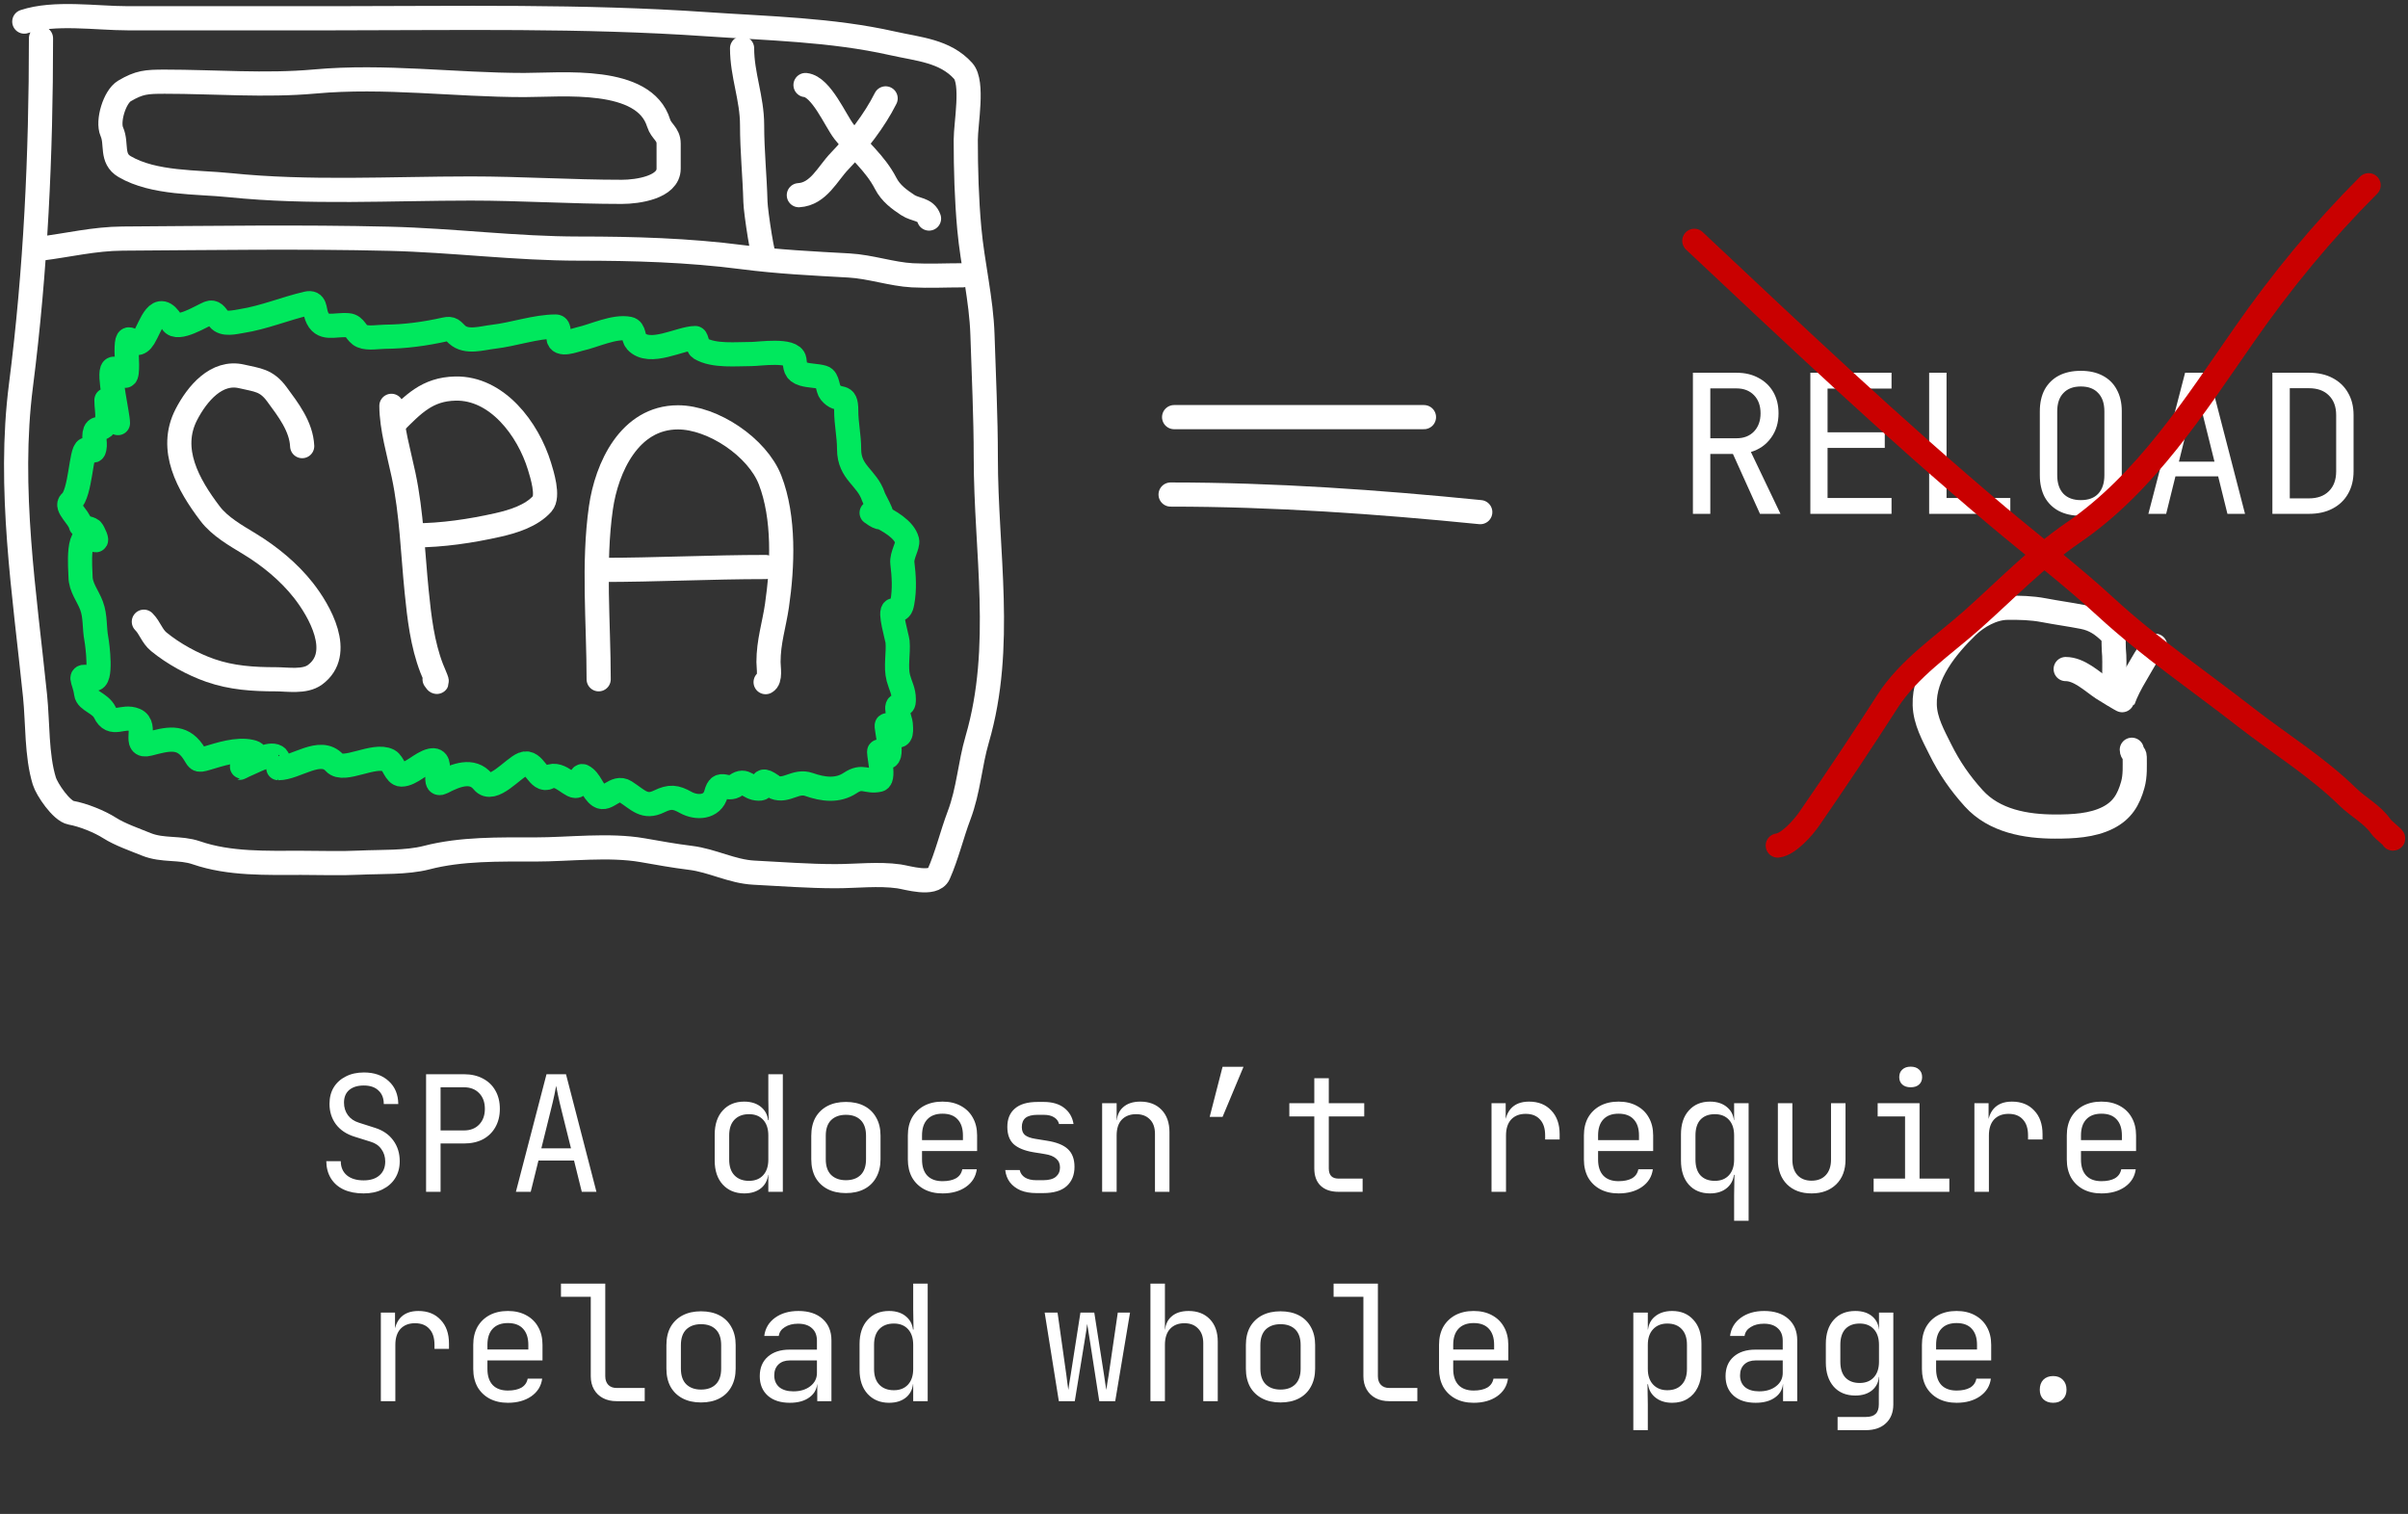 <svg width="299" height="188" viewBox="0 0 299 188" fill="none" xmlns="http://www.w3.org/2000/svg">
<rect x="0" y="0" width="299" height="188" fill="#333333" stroke="none"/>
<path d="M5.089 4.755C5.089 19.201 4.437 33.53 2.602 47.867C0.962 60.678 3.053 73.718 4.352 86.42C4.695 89.77 4.524 93.807 5.504 96.991C5.824 98.033 7.635 100.72 8.82 100.929C10.277 101.186 12.324 101.999 13.61 102.818C14.888 103.631 16.732 104.268 18.147 104.844C20.206 105.683 22.331 105.194 24.389 105.904C28.495 107.32 33.12 107.148 37.424 107.148C39.836 107.148 42.269 107.242 44.678 107.124C47.269 106.998 50.47 107.151 52.969 106.503C57.284 105.384 61.987 105.489 66.442 105.489C70.712 105.489 75.582 104.848 79.799 105.581C81.78 105.926 83.718 106.282 85.718 106.526C88.445 106.858 90.879 108.228 93.618 108.368C96.975 108.54 100.412 108.806 103.751 108.806C106.307 108.806 109.092 108.467 111.627 108.829C112.653 108.975 115.911 110.004 116.556 108.552C117.569 106.273 118.196 103.617 119.089 101.252C120.279 98.102 120.413 94.985 121.346 91.786C124.694 80.306 122.406 68.468 122.406 56.826C122.406 51.71 122.153 46.645 121.991 41.557C121.852 37.194 120.753 32.755 120.356 28.384C120.026 24.755 119.918 21.021 119.918 17.375C119.918 15.32 120.898 10.255 119.596 8.808C117.346 6.308 114.075 6.114 110.798 5.377C103.243 3.677 95.401 3.534 87.722 3.005C72.327 1.943 56.797 2.268 41.362 2.268C32.864 2.268 24.366 2.268 15.867 2.268C11.966 2.268 6.725 1.446 3.016 2.682" stroke="white" stroke-width="3" stroke-linecap="round"/>
<path d="M5.089 30.871C8.419 30.455 11.726 29.649 15.223 29.628C26.249 29.56 37.317 29.385 48.34 29.651C56.23 29.841 64.021 30.871 71.923 30.871C78.656 30.871 85.456 31.064 92.144 31.931C96.634 32.513 100.904 32.717 105.409 32.967C108.06 33.114 110.739 34.053 113.286 34.188C115.345 34.296 117.441 34.188 119.504 34.188" stroke="white" stroke-width="3" stroke-linecap="round"/>
<path d="M92.144 5.998C92.144 9.287 93.387 12.198 93.387 15.533C93.387 18.749 93.718 21.883 93.802 25.068C93.835 26.329 94.785 32.636 95.045 32.115" stroke="white" stroke-width="3" stroke-linecap="round"/>
<path d="M100.02 10.559C101.991 10.777 103.729 14.978 104.81 16.362C106.518 18.548 108.69 20.277 109.969 22.765C110.613 24.017 111.658 24.758 112.71 25.459C113.671 26.1 114.951 25.919 115.358 27.14" stroke="white" stroke-width="3" stroke-linecap="round"/>
<path d="M99.191 24.238C101.637 24.095 102.758 21.556 104.258 20.001C106.422 17.756 108.59 14.974 109.969 12.217" stroke="white" stroke-width="3" stroke-linecap="round"/>
<path d="M83.024 20.945C83.024 23.266 79.175 23.824 77.22 23.824C70.962 23.824 64.66 23.409 58.474 23.409C48.556 23.409 38.401 24.007 28.534 22.995C24.409 22.572 19.129 22.823 15.476 20.692C13.738 19.678 14.559 17.873 13.887 16.362C13.309 15.06 14.23 12.015 15.453 11.295C17.304 10.206 18.166 10.144 20.474 10.144C26.6 10.144 32.983 10.675 39.082 10.121C47.749 9.333 56.417 10.558 65.106 10.558C69.795 10.558 79.985 9.444 81.78 15.28C82.103 16.329 83.024 16.617 83.024 17.836V20.945Z" stroke="white" stroke-width="3" stroke-linecap="round"/>
<path d="M37.521 55.401C37.404 52.953 35.793 50.884 34.383 48.967C33.075 47.187 31.961 47.201 30.015 46.743C26.888 46.008 24.485 48.885 23.144 51.469C20.894 55.81 23.373 60.209 26.083 63.781C27.312 65.401 29.29 66.507 31.008 67.554C33.487 69.064 35.861 71.01 37.66 73.292C39.67 75.841 42.725 81.145 39.109 83.797C37.825 84.739 35.7 84.353 34.224 84.353C31.448 84.353 28.772 84.182 26.123 83.26C23.928 82.497 21.534 81.183 19.729 79.706C18.856 78.992 18.636 77.978 17.862 77.204" stroke="white" stroke-width="3" stroke-linecap="round"/>
<path d="M48.601 50.397C48.601 53.085 49.552 56.336 50.11 58.975C51.123 63.766 51.247 68.601 51.739 73.471C52.062 76.675 52.441 79.99 53.605 83.002C53.79 83.482 54.702 85.462 53.962 84.353" stroke="white" stroke-width="3" stroke-linecap="round"/>
<path d="M48.959 52.542C51.298 50.202 53.039 48.329 56.544 48.252C61.712 48.14 65.569 53.256 66.989 57.903C67.289 58.887 68.167 61.635 67.326 62.569C65.985 64.06 63.738 64.76 61.826 65.191C58.477 65.944 54.905 66.481 51.461 66.481" stroke="white" stroke-width="3" stroke-linecap="round"/>
<path d="M74.336 84.353C74.336 77.37 73.626 69.979 74.614 63.066C75.321 58.111 78.141 51.827 84.185 51.827C88.519 51.827 94.046 55.546 95.622 59.611C97.427 64.263 97.185 70.352 96.476 75.198C96.119 77.642 95.424 79.674 95.424 82.208C95.424 82.925 95.711 84.388 95.066 84.71" stroke="white" stroke-width="3" stroke-linecap="round"/>
<path d="M74.693 70.77C81.439 70.77 88.278 70.413 95.067 70.413" stroke="white" stroke-width="3" stroke-linecap="round"/>
<path d="M14.646 52.542C14.646 51.514 13.392 46.324 14.01 45.83C14.357 45.553 15.142 46.71 15.559 46.664C15.918 46.624 15.718 43.988 15.718 43.685C15.718 40.184 16.586 44.029 17.863 41.938C18.773 40.446 19.601 37.158 21.357 40.032C22.032 41.135 25.031 39.246 25.924 38.88C26.53 38.632 26.809 39.139 27.156 39.595C27.757 40.386 29.156 40 29.975 39.873C32.774 39.437 35.374 38.327 38.117 37.689C39.207 37.435 39.008 38.431 39.308 39.237C39.996 41.086 41.471 40.246 43.24 40.389C44.113 40.46 44.21 41.428 44.947 41.739C45.707 42.061 47.003 41.826 47.767 41.819C50.348 41.796 52.76 41.464 55.273 40.905C56.1 40.722 56.169 41.009 56.743 41.541C57.913 42.624 59.846 41.983 61.27 41.819C63.773 41.53 66.516 40.548 69.014 40.548C69.542 40.548 69.319 41.567 69.332 41.898C69.377 43.067 71.339 42.239 71.993 42.097C73.749 41.716 76.288 40.453 78.109 40.826C78.78 40.964 78.6 41.947 78.983 42.375C80.639 44.226 84.483 41.978 86.33 41.978C86.496 41.978 86.62 43.062 86.925 43.249C88.618 44.286 91.495 43.952 93.359 43.963C94.201 43.968 98.435 43.32 98.641 44.678C98.775 45.565 98.674 46.128 99.733 46.446C100.53 46.684 101.396 46.64 102.176 46.862C102.808 47.043 102.721 48.255 103.109 48.729C104.214 50.08 105.075 48.666 105.075 50.973C105.075 52.643 105.432 54.115 105.432 55.778C105.432 58.718 107.65 59.275 108.45 61.676C108.685 62.381 110.501 65.124 108.669 63.979C107.668 63.354 108.495 63.743 109.086 64.039C110.281 64.636 112.281 65.698 112.64 67.137C112.787 67.722 111.929 68.973 112.045 69.917C112.241 71.529 112.342 73.195 112.045 74.801C111.902 75.569 111.764 75.774 110.992 75.774C110.369 75.774 111.405 79.203 111.449 79.686C111.577 81.1 111.181 82.817 111.548 84.194C111.798 85.132 112.223 85.798 112.223 86.815C112.223 87.591 112.138 87.373 111.548 87.609C111.126 87.778 111.817 89.506 111.846 89.893C111.891 90.498 112.031 91.891 111.131 91.104C110.9 90.902 110.038 89.648 110.099 90.191C110.244 91.503 111.213 95.623 109.205 93.328C108.952 93.038 109.891 96.677 109.145 96.843C107.607 97.185 107.135 96.191 105.591 97.22C103.998 98.282 102.186 98.027 100.448 97.419C98.818 96.848 97.668 98.349 96.219 97.776C96.005 97.692 94.779 96.663 94.709 97.22C94.654 97.661 94.79 97.953 94.193 97.935C92.827 97.895 92.592 96.641 91.413 97.498C90.229 98.359 89.4 96.701 88.911 98.57C88.454 100.317 86.497 100.401 85.138 99.643C83.906 98.955 83.209 98.859 81.842 99.523C80.019 100.409 79.276 99.349 77.632 98.292C76.413 97.509 75.371 99.496 74.415 98.848C73.553 98.263 73.315 96.868 72.35 96.386C72.072 96.247 71.909 97.358 71.755 97.498C71.063 98.127 69.602 95.722 68.141 96.505C66.828 97.209 66.37 94.314 64.963 94.877C63.683 95.389 61.171 98.553 59.959 97.061C58.642 95.44 56.592 96.264 54.916 97.141C53.426 97.92 55.365 94.031 53.526 94.44C52.286 94.716 51.056 96.188 49.832 96.188C49.102 96.188 48.852 94.758 48.244 94.44C46.46 93.506 42.673 95.986 41.532 94.718C39.763 92.752 36.735 95.393 34.562 95.393C34.533 95.393 34.639 94.297 34.423 94.063C33.794 93.376 31.764 94.439 31.127 94.718C26.99 96.528 33.807 93.939 31.147 93.348C29.414 92.963 27.31 93.674 25.666 94.162C24.387 94.543 24.66 94.338 23.939 93.308C22.519 91.28 20.797 91.774 18.478 92.375C16.414 92.91 18.384 90.1 16.79 89.416C15.213 88.74 13.918 90.345 13.017 88.463C12.466 87.31 10.808 87.031 10.694 86.12C10.454 84.202 9.425 83.654 11.568 84.313C12.686 84.657 12.098 80.041 11.965 79.349C11.698 77.963 11.87 76.565 11.369 75.218C10.908 73.978 9.999 72.944 9.999 71.585C9.999 70.8 9.415 65.058 11.766 67.017C12.249 67.42 11.565 65.982 11.409 65.826C11.124 65.541 10.091 65.516 10.019 65.191C9.796 64.186 8.064 62.907 8.768 62.331C10.024 61.303 10.05 55.932 10.734 55.818C11.4 55.707 11.678 56.485 11.766 55.342C11.803 54.861 11.475 53.391 12.164 53.276C13.856 52.994 13.216 51.259 13.216 49.682" stroke="#00E85D" stroke-width="3" stroke-linecap="round"/>
<path d="M210.208 63.809V46.289H215.632C216.672 46.289 217.584 46.505 218.368 46.937C219.152 47.353 219.76 47.937 220.192 48.689C220.624 49.441 220.84 50.321 220.84 51.329C220.84 52.513 220.528 53.529 219.904 54.377C219.296 55.225 218.464 55.809 217.408 56.129L221.08 63.809H218.536L215.176 56.369H212.368V63.809H210.208ZM212.368 54.425H215.632C216.528 54.425 217.248 54.145 217.792 53.585C218.336 53.009 218.608 52.257 218.608 51.329C218.608 50.385 218.336 49.633 217.792 49.073C217.248 48.513 216.528 48.233 215.632 48.233H212.368V54.425ZM224.791 63.809V46.289H234.871V48.257H226.927V53.681H234.031V55.625H226.927V61.841H234.871V63.809H224.791ZM239.541 63.809V46.289H241.701V61.841H249.621V63.809H239.541ZM258.372 64.049C257.316 64.049 256.404 63.849 255.636 63.449C254.884 63.049 254.3 62.473 253.884 61.721C253.484 60.953 253.284 60.049 253.284 59.009V51.089C253.284 50.033 253.484 49.129 253.884 48.377C254.3 47.625 254.884 47.049 255.636 46.649C256.404 46.249 257.316 46.049 258.372 46.049C259.428 46.049 260.332 46.249 261.084 46.649C261.852 47.049 262.436 47.625 262.836 48.377C263.252 49.129 263.46 50.025 263.46 51.065V59.009C263.46 60.049 263.252 60.953 262.836 61.721C262.436 62.473 261.852 63.049 261.084 63.449C260.332 63.849 259.428 64.049 258.372 64.049ZM258.372 62.105C259.316 62.105 260.036 61.841 260.532 61.313C261.044 60.769 261.3 60.001 261.3 59.009V51.089C261.3 50.097 261.044 49.337 260.532 48.809C260.036 48.265 259.316 47.993 258.372 47.993C257.444 47.993 256.724 48.265 256.212 48.809C255.7 49.337 255.444 50.097 255.444 51.089V59.009C255.444 60.001 255.7 60.769 256.212 61.313C256.724 61.841 257.444 62.105 258.372 62.105ZM266.763 63.809L271.323 46.289H274.227L278.763 63.809H276.579L275.427 59.153H270.123L268.971 63.809H266.763ZM270.555 57.329H274.971L273.627 51.929C273.371 50.905 273.171 50.049 273.027 49.361C272.883 48.673 272.795 48.225 272.763 48.017C272.731 48.225 272.643 48.673 272.499 49.361C272.355 50.049 272.155 50.897 271.898 51.905L270.555 57.329ZM282.161 63.809V46.289H286.697C287.833 46.289 288.809 46.505 289.625 46.937C290.457 47.369 291.097 47.977 291.545 48.761C292.009 49.545 292.241 50.473 292.241 51.545V58.529C292.241 59.601 292.009 60.537 291.545 61.337C291.097 62.121 290.457 62.729 289.625 63.161C288.809 63.593 287.833 63.809 286.697 63.809H282.161ZM284.321 61.889H286.697C287.753 61.889 288.577 61.593 289.169 61.001C289.777 60.409 290.081 59.585 290.081 58.529V51.545C290.081 50.505 289.777 49.689 289.169 49.097C288.577 48.505 287.753 48.209 286.697 48.209H284.321V61.889Z" fill="white"/>
<path d="M262.532 83.687C262.532 82.682 262.572 81.669 262.471 80.669C262.407 80.029 262.594 79.076 262.089 78.589C261.045 77.582 260.103 76.91 258.648 76.624C257.025 76.304 255.393 76.089 253.771 75.778C252.258 75.489 250.758 75.458 249.223 75.477C247.451 75.498 245.558 76.553 244.299 77.771C241.684 80.299 238.878 83.744 238.993 87.544C239.053 89.535 240.054 91.311 240.918 93.052C242.059 95.349 243.359 97.235 245.077 99.136C247.623 101.953 251.553 102.644 255.193 102.644C257.359 102.644 259.774 102.546 261.747 101.544C263.524 100.642 264.306 99.311 264.826 97.452C265.144 96.318 265.067 95.145 265.067 93.978C265.067 93.613 264.705 93.5 264.705 93.106" stroke="white" stroke-width="3" stroke-linecap="round"/>
<path d="M256.495 83.084C258.19 83.084 259.733 84.594 261.083 85.499C261.228 85.596 263.593 87.058 263.619 86.988C264.038 85.835 264.559 84.857 265.188 83.795C265.709 82.917 266.184 82.03 266.751 81.178C266.993 80.816 267.467 80.595 267.603 80.186" stroke="white" stroke-width="3" stroke-linecap="round"/>
<path d="M210.384 29.905C222.771 41.548 235.04 53.164 248.028 64.096C252.508 67.867 257.198 71.446 261.502 75.413C266.884 80.373 273.019 84.528 278.79 89.032C283.027 92.339 287.681 95.189 291.521 98.958C292.801 100.214 294.607 101.144 295.621 102.626C295.96 103.121 297.371 104.137 297.132 104.137" stroke="#C90000" stroke-width="3" stroke-linecap="round"/>
<path d="M220.742 105C222.116 104.828 223.939 102.722 224.65 101.691C227.961 96.891 231.214 92.022 234.36 87.113C237.001 82.994 241.318 80.141 244.91 76.947C248.975 73.334 252.92 69.225 257.402 66.158C266.444 59.971 272.53 50.37 278.669 41.558C283.324 34.875 288.354 28.756 294.11 23" stroke="#C90000" stroke-width="3" stroke-linecap="round"/>
<path d="M145.789 51.8C156.097 51.8 166.481 51.8 176.813 51.8" stroke="white" stroke-width="3" stroke-linecap="round"/>
<path d="M145.352 61.413C158.166 61.413 171.054 62.323 183.804 63.598" stroke="white" stroke-width="3" stroke-linecap="round"/>
<path d="M45.154 148.2C44.194 148.2 43.368 148.04 42.674 147.72C41.994 147.4 41.468 146.94 41.094 146.34C40.721 145.74 40.528 145.027 40.514 144.2H42.314C42.314 144.933 42.561 145.513 43.054 145.94C43.561 146.367 44.261 146.58 45.154 146.58C45.994 146.58 46.648 146.373 47.114 145.96C47.594 145.547 47.834 144.973 47.834 144.24C47.834 143.653 47.674 143.14 47.354 142.7C47.048 142.26 46.601 141.953 46.014 141.78L44.034 141.16C43.034 140.853 42.261 140.34 41.714 139.62C41.181 138.9 40.914 138.053 40.914 137.08C40.914 136.293 41.088 135.613 41.434 135.04C41.794 134.453 42.294 134 42.934 133.68C43.574 133.347 44.328 133.18 45.194 133.18C46.474 133.18 47.501 133.54 48.274 134.26C49.048 134.967 49.441 135.913 49.454 137.1H47.654C47.654 136.38 47.434 135.82 46.994 135.42C46.568 135.007 45.961 134.8 45.174 134.8C44.401 134.8 43.794 134.987 43.354 135.36C42.928 135.733 42.714 136.253 42.714 136.92C42.714 137.52 42.874 138.04 43.194 138.48C43.514 138.92 43.974 139.233 44.574 139.42L46.574 140.06C47.548 140.367 48.301 140.887 48.834 141.62C49.368 142.353 49.634 143.213 49.634 144.2C49.634 145 49.448 145.7 49.074 146.3C48.701 146.9 48.174 147.367 47.494 147.7C46.828 148.033 46.048 148.2 45.154 148.2ZM52.906 148V133.4H57.606C58.513 133.4 59.3 133.58 59.966 133.94C60.633 134.287 61.146 134.78 61.506 135.42C61.88 136.06 62.066 136.82 62.066 137.7C62.066 138.567 61.88 139.327 61.506 139.98C61.146 140.62 60.633 141.12 59.966 141.48C59.3 141.827 58.513 142 57.606 142H54.706V148H52.906ZM54.706 140.38H57.606C58.393 140.38 59.02 140.14 59.486 139.66C59.966 139.167 60.206 138.513 60.206 137.7C60.206 136.873 59.966 136.22 59.486 135.74C59.02 135.26 58.393 135.02 57.606 135.02H54.706V140.38ZM64.059 148L67.859 133.4H70.279L74.059 148H72.239L71.279 144.12H66.859L65.899 148H64.059ZM67.219 142.6H70.899L69.779 138.1C69.565 137.247 69.399 136.533 69.279 135.96C69.159 135.387 69.085 135.013 69.059 134.84C69.032 135.013 68.959 135.387 68.839 135.96C68.719 136.533 68.552 137.24 68.339 138.08L67.219 142.6ZM92.403 148.2C91.31 148.2 90.423 147.833 89.743 147.1C89.076 146.367 88.743 145.373 88.743 144.12V140.9C88.743 139.633 89.076 138.633 89.743 137.9C90.41 137.167 91.296 136.8 92.403 136.8C93.31 136.8 94.036 137.047 94.583 137.54C95.13 138.033 95.403 138.693 95.403 139.52L95.043 139.1H95.443L95.403 136.6V133.4H97.203V148H95.403V145.9H95.043L95.403 145.48C95.403 146.32 95.13 146.987 94.583 147.48C94.036 147.96 93.31 148.2 92.403 148.2ZM93.003 146.64C93.75 146.64 94.336 146.407 94.763 145.94C95.19 145.473 95.403 144.827 95.403 144V141C95.403 140.173 95.19 139.527 94.763 139.06C94.336 138.593 93.75 138.36 93.003 138.36C92.243 138.36 91.643 138.587 91.203 139.04C90.763 139.493 90.543 140.147 90.543 141V144C90.543 144.853 90.763 145.507 91.203 145.96C91.643 146.413 92.243 146.64 93.003 146.64ZM105.035 148.16C104.155 148.16 103.395 147.993 102.755 147.66C102.115 147.327 101.615 146.847 101.255 146.22C100.908 145.58 100.735 144.827 100.735 143.96V141.04C100.735 140.16 100.908 139.407 101.255 138.78C101.615 138.153 102.115 137.673 102.755 137.34C103.395 137.007 104.155 136.84 105.035 136.84C105.915 136.84 106.675 137.007 107.315 137.34C107.955 137.673 108.448 138.153 108.795 138.78C109.155 139.407 109.335 140.153 109.335 141.02V143.96C109.335 144.827 109.155 145.58 108.795 146.22C108.448 146.847 107.955 147.327 107.315 147.66C106.675 147.993 105.915 148.16 105.035 148.16ZM105.035 146.56C105.822 146.56 106.435 146.34 106.875 145.9C107.315 145.46 107.535 144.813 107.535 143.96V141.04C107.535 140.187 107.315 139.54 106.875 139.1C106.435 138.66 105.822 138.44 105.035 138.44C104.262 138.44 103.648 138.66 103.195 139.1C102.755 139.54 102.535 140.187 102.535 141.04V143.96C102.535 144.813 102.755 145.46 103.195 145.9C103.648 146.34 104.262 146.56 105.035 146.56ZM117.027 148.2C116.161 148.2 115.401 148.027 114.747 147.68C114.107 147.333 113.607 146.847 113.247 146.22C112.901 145.58 112.727 144.84 112.727 144V141C112.727 140.147 112.901 139.407 113.247 138.78C113.607 138.153 114.107 137.667 114.747 137.32C115.401 136.973 116.161 136.8 117.027 136.8C117.894 136.8 118.647 136.973 119.287 137.32C119.941 137.667 120.441 138.153 120.787 138.78C121.147 139.407 121.327 140.147 121.327 141V142.94H114.487V144C114.487 144.867 114.707 145.533 115.147 146C115.587 146.453 116.214 146.68 117.027 146.68C117.721 146.68 118.281 146.56 118.707 146.32C119.134 146.067 119.394 145.693 119.487 145.2H121.287C121.167 146.12 120.714 146.853 119.927 147.4C119.154 147.933 118.187 148.2 117.027 148.2ZM119.567 141.74V141C119.567 140.133 119.347 139.467 118.907 139C118.481 138.533 117.854 138.3 117.027 138.3C116.214 138.3 115.587 138.533 115.147 139C114.707 139.467 114.487 140.133 114.487 141V141.58H119.707L119.567 141.74ZM128.68 148.16C127.933 148.16 127.28 148.047 126.72 147.82C126.173 147.58 125.733 147.247 125.4 146.82C125.08 146.393 124.886 145.887 124.82 145.3H126.62C126.7 145.687 126.913 145.993 127.26 146.22C127.62 146.447 128.093 146.56 128.68 146.56H129.52C130.226 146.56 130.753 146.42 131.1 146.14C131.446 145.847 131.62 145.46 131.62 144.98C131.62 144.513 131.46 144.147 131.14 143.88C130.833 143.6 130.373 143.413 129.76 143.32L128.28 143.08C127.2 142.893 126.393 142.56 125.86 142.08C125.34 141.587 125.08 140.873 125.08 139.94C125.08 138.953 125.393 138.193 126.02 137.66C126.646 137.113 127.586 136.84 128.84 136.84H129.6C130.653 136.84 131.5 137.087 132.14 137.58C132.78 138.073 133.166 138.74 133.3 139.58H131.5C131.42 139.233 131.22 138.96 130.9 138.76C130.58 138.547 130.146 138.44 129.6 138.44H128.84C128.16 138.44 127.66 138.567 127.34 138.82C127.033 139.073 126.88 139.453 126.88 139.96C126.88 140.413 127.013 140.747 127.28 140.96C127.546 141.173 127.966 141.327 128.54 141.42L130.02 141.66C131.206 141.847 132.066 142.193 132.6 142.7C133.146 143.207 133.42 143.94 133.42 144.9C133.42 145.913 133.093 146.713 132.44 147.3C131.8 147.873 130.826 148.16 129.52 148.16H128.68ZM136.852 148V137H138.652V139.1H139.032L138.652 139.52C138.652 138.653 138.912 137.987 139.432 137.52C139.952 137.04 140.672 136.8 141.592 136.8C142.698 136.8 143.578 137.14 144.232 137.82C144.885 138.5 145.212 139.427 145.212 140.6V148H143.412V140.8C143.412 140.013 143.198 139.413 142.772 139C142.358 138.573 141.792 138.36 141.072 138.36C140.325 138.36 139.732 138.587 139.292 139.04C138.865 139.493 138.652 140.147 138.652 141V148H136.852ZM150.204 138.7L151.804 132.48H154.404L151.804 138.7H150.204ZM166.196 148C165.249 148 164.509 147.747 163.976 147.24C163.456 146.733 163.196 146.02 163.196 145.1V138.64H160.096V137H163.196V133.9H164.996V137H169.396V138.64H164.996V145.1C164.996 145.94 165.396 146.36 166.196 146.36H169.196V148H166.196ZM185.2 148V137H186.96V139.1H187.38L186.8 140.4C186.8 139.213 187.054 138.32 187.56 137.72C188.08 137.107 188.847 136.8 189.86 136.8C191.02 136.8 191.94 137.167 192.62 137.9C193.314 138.62 193.66 139.6 193.66 140.84V141.5H191.86V141C191.86 140.133 191.647 139.473 191.22 139.02C190.807 138.553 190.214 138.32 189.44 138.32C188.68 138.32 188.08 138.553 187.64 139.02C187.214 139.487 187 140.147 187 141V148H185.2ZM200.973 148.2C200.106 148.2 199.346 148.027 198.693 147.68C198.053 147.333 197.553 146.847 197.193 146.22C196.846 145.58 196.673 144.84 196.673 144V141C196.673 140.147 196.846 139.407 197.193 138.78C197.553 138.153 198.053 137.667 198.693 137.32C199.346 136.973 200.106 136.8 200.973 136.8C201.839 136.8 202.593 136.973 203.233 137.32C203.886 137.667 204.386 138.153 204.733 138.78C205.093 139.407 205.273 140.147 205.273 141V142.94H198.433V144C198.433 144.867 198.653 145.533 199.093 146C199.533 146.453 200.159 146.68 200.973 146.68C201.666 146.68 202.226 146.56 202.653 146.32C203.079 146.067 203.339 145.693 203.433 145.2H205.233C205.113 146.12 204.659 146.853 203.873 147.4C203.099 147.933 202.133 148.2 200.973 148.2ZM203.513 141.74V141C203.513 140.133 203.293 139.467 202.853 139C202.426 138.533 201.799 138.3 200.973 138.3C200.159 138.3 199.533 138.533 199.093 139C198.653 139.467 198.433 140.133 198.433 141V141.58H203.653L203.513 141.74ZM215.325 151.6V148.4L215.365 145.9H214.965L215.325 145.48C215.325 146.307 215.052 146.967 214.505 147.46C213.958 147.953 213.232 148.2 212.325 148.2C211.218 148.2 210.338 147.833 209.685 147.1C209.045 146.367 208.725 145.367 208.725 144.1V140.88C208.725 139.613 209.052 138.62 209.705 137.9C210.358 137.167 211.232 136.8 212.325 136.8C213.232 136.8 213.958 137.047 214.505 137.54C215.052 138.02 215.325 138.68 215.325 139.52L214.965 139.1H215.325V137H217.125V151.6H215.325ZM212.925 146.64C213.672 146.64 214.258 146.407 214.685 145.94C215.112 145.473 215.325 144.827 215.325 144V141C215.325 140.173 215.112 139.527 214.685 139.06C214.258 138.593 213.672 138.36 212.925 138.36C212.165 138.36 211.572 138.587 211.145 139.04C210.732 139.493 210.525 140.147 210.525 141V144C210.525 144.853 210.732 145.507 211.145 145.96C211.572 146.413 212.165 146.64 212.925 146.64ZM224.937 148.2C223.67 148.2 222.657 147.827 221.897 147.08C221.137 146.32 220.757 145.293 220.757 144V137H222.557V144C222.557 144.827 222.77 145.473 223.197 145.94C223.624 146.393 224.204 146.62 224.937 146.62C225.684 146.62 226.27 146.393 226.697 145.94C227.137 145.473 227.357 144.827 227.357 144V137H229.157V144C229.157 145.293 228.77 146.32 227.997 147.08C227.224 147.827 226.204 148.2 224.937 148.2ZM232.649 148V146.36H236.549V138.64H233.149V137H238.349V146.36H242.049V148H232.649ZM237.249 135.02C236.809 135.02 236.463 134.907 236.209 134.68C235.956 134.453 235.829 134.147 235.829 133.76C235.829 133.36 235.956 133.047 236.209 132.82C236.463 132.58 236.809 132.46 237.249 132.46C237.689 132.46 238.036 132.58 238.289 132.82C238.543 133.047 238.669 133.36 238.669 133.76C238.669 134.147 238.543 134.453 238.289 134.68C238.036 134.907 237.689 135.02 237.249 135.02ZM245.161 148V137H246.921V139.1H247.341L246.761 140.4C246.761 139.213 247.015 138.32 247.521 137.72C248.041 137.107 248.808 136.8 249.821 136.8C250.981 136.8 251.901 137.167 252.581 137.9C253.275 138.62 253.621 139.6 253.621 140.84V141.5H251.821V141C251.821 140.133 251.608 139.473 251.181 139.02C250.768 138.553 250.175 138.32 249.401 138.32C248.641 138.32 248.041 138.553 247.601 139.02C247.175 139.487 246.961 140.147 246.961 141V148H245.161ZM260.934 148.2C260.067 148.2 259.307 148.027 258.654 147.68C258.014 147.333 257.514 146.847 257.154 146.22C256.807 145.58 256.634 144.84 256.634 144V141C256.634 140.147 256.807 139.407 257.154 138.78C257.514 138.153 258.014 137.667 258.654 137.32C259.307 136.973 260.067 136.8 260.934 136.8C261.8 136.8 262.554 136.973 263.194 137.32C263.847 137.667 264.347 138.153 264.694 138.78C265.054 139.407 265.234 140.147 265.234 141V142.94H258.394V144C258.394 144.867 258.614 145.533 259.054 146C259.494 146.453 260.12 146.68 260.934 146.68C261.627 146.68 262.187 146.56 262.614 146.32C263.04 146.067 263.3 145.693 263.394 145.2H265.194C265.074 146.12 264.62 146.853 263.834 147.4C263.06 147.933 262.094 148.2 260.934 148.2ZM263.474 141.74V141C263.474 140.133 263.254 139.467 262.814 139C262.387 138.533 261.76 138.3 260.934 138.3C260.12 138.3 259.494 138.533 259.054 139C258.614 139.467 258.394 140.133 258.394 141V141.58H263.614L263.474 141.74ZM47.29 174V163H49.05V165.1H49.47L48.89 166.4C48.89 165.213 49.144 164.32 49.65 163.72C50.17 163.107 50.937 162.8 51.95 162.8C53.11 162.8 54.03 163.167 54.71 163.9C55.404 164.62 55.75 165.6 55.75 166.84V167.5H53.95V167C53.95 166.133 53.737 165.473 53.31 165.02C52.897 164.553 52.304 164.32 51.53 164.32C50.77 164.32 50.17 164.553 49.73 165.02C49.304 165.487 49.09 166.147 49.09 167V174H47.29ZM63.062 174.2C62.196 174.2 61.436 174.027 60.782 173.68C60.142 173.333 59.642 172.847 59.282 172.22C58.936 171.58 58.763 170.84 58.763 170V167C58.763 166.147 58.936 165.407 59.282 164.78C59.642 164.153 60.142 163.667 60.782 163.32C61.436 162.973 62.196 162.8 63.062 162.8C63.929 162.8 64.683 162.973 65.323 163.32C65.976 163.667 66.476 164.153 66.823 164.78C67.183 165.407 67.362 166.147 67.362 167V168.94H60.523V170C60.523 170.867 60.742 171.533 61.182 172C61.623 172.453 62.249 172.68 63.062 172.68C63.756 172.68 64.316 172.56 64.743 172.32C65.169 172.067 65.429 171.693 65.522 171.2H67.323C67.203 172.12 66.749 172.853 65.963 173.4C65.189 173.933 64.222 174.2 63.062 174.2ZM65.603 167.74V167C65.603 166.133 65.382 165.467 64.942 165C64.516 164.533 63.889 164.3 63.062 164.3C62.249 164.3 61.623 164.533 61.182 165C60.742 165.467 60.523 166.133 60.523 167V167.58H65.743L65.603 167.74ZM76.555 174C75.915 174 75.355 173.873 74.875 173.62C74.395 173.367 74.021 173.007 73.755 172.54C73.488 172.073 73.355 171.527 73.355 170.9V161.04H69.655V159.4H75.155V170.9C75.155 171.353 75.281 171.713 75.535 171.98C75.788 172.233 76.128 172.36 76.555 172.36H80.055V174H76.555ZM87.047 174.16C86.167 174.16 85.407 173.993 84.767 173.66C84.127 173.327 83.627 172.847 83.267 172.22C82.92 171.58 82.747 170.827 82.747 169.96V167.04C82.747 166.16 82.92 165.407 83.267 164.78C83.627 164.153 84.127 163.673 84.767 163.34C85.407 163.007 86.167 162.84 87.047 162.84C87.927 162.84 88.687 163.007 89.327 163.34C89.967 163.673 90.46 164.153 90.807 164.78C91.167 165.407 91.347 166.153 91.347 167.02V169.96C91.347 170.827 91.167 171.58 90.807 172.22C90.46 172.847 89.967 173.327 89.327 173.66C88.687 173.993 87.927 174.16 87.047 174.16ZM87.047 172.56C87.834 172.56 88.447 172.34 88.887 171.9C89.327 171.46 89.547 170.813 89.547 169.96V167.04C89.547 166.187 89.327 165.54 88.887 165.1C88.447 164.66 87.834 164.44 87.047 164.44C86.273 164.44 85.66 164.66 85.207 165.1C84.767 165.54 84.547 166.187 84.547 167.04V169.96C84.547 170.813 84.767 171.46 85.207 171.9C85.66 172.34 86.273 172.56 87.047 172.56ZM98.079 174.2C96.919 174.2 96.006 173.907 95.339 173.32C94.672 172.72 94.339 171.913 94.339 170.9C94.339 169.873 94.672 169.067 95.339 168.48C96.006 167.893 96.906 167.6 98.039 167.6H101.439V166.5C101.439 165.82 101.232 165.3 100.819 164.94C100.419 164.567 99.846 164.38 99.099 164.38C98.446 164.38 97.899 164.52 97.459 164.8C97.019 165.067 96.766 165.433 96.699 165.9H94.899C95.019 164.953 95.466 164.2 96.239 163.64C97.012 163.08 97.979 162.8 99.139 162.8C100.406 162.8 101.406 163.127 102.139 163.78C102.872 164.433 103.239 165.32 103.239 166.44V174H101.479V171.9H101.179L101.479 171.6C101.479 172.4 101.166 173.033 100.539 173.5C99.926 173.967 99.106 174.2 98.079 174.2ZM98.519 172.78C99.372 172.78 100.072 172.567 100.619 172.14C101.166 171.713 101.439 171.167 101.439 170.5V168.94H98.079C97.479 168.94 97.006 169.107 96.659 169.44C96.312 169.773 96.139 170.227 96.139 170.8C96.139 171.413 96.346 171.9 96.759 172.26C97.186 172.607 97.772 172.78 98.519 172.78ZM110.391 174.2C109.298 174.2 108.411 173.833 107.731 173.1C107.065 172.367 106.731 171.373 106.731 170.12V166.9C106.731 165.633 107.065 164.633 107.731 163.9C108.398 163.167 109.285 162.8 110.391 162.8C111.298 162.8 112.025 163.047 112.571 163.54C113.118 164.033 113.391 164.693 113.391 165.52L113.031 165.1H113.431L113.391 162.6V159.4H115.191V174H113.391V171.9H113.031L113.391 171.48C113.391 172.32 113.118 172.987 112.571 173.48C112.025 173.96 111.298 174.2 110.391 174.2ZM110.991 172.64C111.738 172.64 112.325 172.407 112.751 171.94C113.178 171.473 113.391 170.827 113.391 170V167C113.391 166.173 113.178 165.527 112.751 165.06C112.325 164.593 111.738 164.36 110.991 164.36C110.231 164.36 109.631 164.587 109.191 165.04C108.751 165.493 108.531 166.147 108.531 167V170C108.531 170.853 108.751 171.507 109.191 171.96C109.631 172.413 110.231 172.64 110.991 172.64ZM131.476 174L129.716 163H131.316L132.416 170.8C132.456 171.093 132.496 171.413 132.536 171.76C132.589 172.093 132.629 172.373 132.656 172.6C132.682 172.373 132.722 172.093 132.776 171.76C132.842 171.413 132.896 171.093 132.936 170.8L134.156 163H135.876L137.096 170.8C137.136 171.093 137.182 171.413 137.236 171.76C137.302 172.093 137.349 172.373 137.376 172.6C137.402 172.373 137.442 172.093 137.496 171.76C137.562 171.413 137.616 171.093 137.656 170.8L138.796 163H140.316L138.476 174H136.496L135.316 166.4C135.262 166.027 135.202 165.653 135.136 165.28C135.069 164.907 135.022 164.613 134.996 164.4C134.969 164.613 134.929 164.907 134.876 165.28C134.822 165.653 134.762 166.027 134.696 166.4L133.456 174H131.476ZM142.848 174V159.4H144.648V163V165.1H145.028L144.648 165.52C144.648 164.653 144.908 163.987 145.428 163.52C145.948 163.04 146.668 162.8 147.588 162.8C148.694 162.8 149.574 163.14 150.228 163.82C150.881 164.5 151.208 165.427 151.208 166.6V174H149.408V166.8C149.408 166.013 149.194 165.407 148.768 164.98C148.354 164.54 147.788 164.32 147.068 164.32C146.321 164.32 145.728 164.553 145.288 165.02C144.861 165.487 144.648 166.147 144.648 167V174H142.848ZM159 174.16C158.12 174.16 157.36 173.993 156.72 173.66C156.08 173.327 155.58 172.847 155.22 172.22C154.873 171.58 154.7 170.827 154.7 169.96V167.04C154.7 166.16 154.873 165.407 155.22 164.78C155.58 164.153 156.08 163.673 156.72 163.34C157.36 163.007 158.12 162.84 159 162.84C159.88 162.84 160.64 163.007 161.28 163.34C161.92 163.673 162.413 164.153 162.76 164.78C163.12 165.407 163.3 166.153 163.3 167.02V169.96C163.3 170.827 163.12 171.58 162.76 172.22C162.413 172.847 161.92 173.327 161.28 173.66C160.64 173.993 159.88 174.16 159 174.16ZM159 172.56C159.787 172.56 160.4 172.34 160.84 171.9C161.28 171.46 161.5 170.813 161.5 169.96V167.04C161.5 166.187 161.28 165.54 160.84 165.1C160.4 164.66 159.787 164.44 159 164.44C158.227 164.44 157.613 164.66 157.16 165.1C156.72 165.54 156.5 166.187 156.5 167.04V169.96C156.5 170.813 156.72 171.46 157.16 171.9C157.613 172.34 158.227 172.56 159 172.56ZM172.492 174C171.852 174 171.292 173.873 170.812 173.62C170.332 173.367 169.959 173.007 169.692 172.54C169.426 172.073 169.292 171.527 169.292 170.9V161.04H165.592V159.4H171.092V170.9C171.092 171.353 171.219 171.713 171.472 171.98C171.726 172.233 172.066 172.36 172.492 172.36H175.992V174H172.492ZM182.984 174.2C182.118 174.2 181.358 174.027 180.704 173.68C180.064 173.333 179.564 172.847 179.204 172.22C178.858 171.58 178.684 170.84 178.684 170V167C178.684 166.147 178.858 165.407 179.204 164.78C179.564 164.153 180.064 163.667 180.704 163.32C181.358 162.973 182.118 162.8 182.984 162.8C183.851 162.8 184.604 162.973 185.244 163.32C185.898 163.667 186.398 164.153 186.744 164.78C187.104 165.407 187.284 166.147 187.284 167V168.94H180.444V170C180.444 170.867 180.664 171.533 181.104 172C181.544 172.453 182.171 172.68 182.984 172.68C183.678 172.68 184.238 172.56 184.664 172.32C185.091 172.067 185.351 171.693 185.444 171.2H187.244C187.124 172.12 186.671 172.853 185.884 173.4C185.111 173.933 184.144 174.2 182.984 174.2ZM185.524 167.74V167C185.524 166.133 185.304 165.467 184.864 165C184.438 164.533 183.811 164.3 182.984 164.3C182.171 164.3 181.544 164.533 181.104 165C180.664 165.467 180.444 166.133 180.444 167V167.58H185.664L185.524 167.74ZM202.809 177.6V163H204.609V165.1H204.969L204.609 165.52C204.609 164.68 204.882 164.02 205.429 163.54C205.989 163.047 206.722 162.8 207.629 162.8C208.735 162.8 209.615 163.167 210.269 163.9C210.935 164.62 211.269 165.613 211.269 166.88V170.1C211.269 170.94 211.115 171.667 210.809 172.28C210.515 172.893 210.095 173.367 209.549 173.7C209.015 174.033 208.375 174.2 207.629 174.2C206.735 174.2 206.009 173.953 205.449 173.46C204.889 172.967 204.609 172.307 204.609 171.48L204.969 171.9H204.569L204.609 174.4V177.6H202.809ZM207.029 172.64C207.789 172.64 208.382 172.413 208.809 171.96C209.249 171.507 209.469 170.853 209.469 170V167C209.469 166.147 209.249 165.493 208.809 165.04C208.382 164.587 207.789 164.36 207.029 164.36C206.295 164.36 205.709 164.593 205.269 165.06C204.829 165.527 204.609 166.173 204.609 167V170C204.609 170.827 204.829 171.473 205.269 171.94C205.709 172.407 206.295 172.64 207.029 172.64ZM218.001 174.2C216.841 174.2 215.928 173.907 215.261 173.32C214.594 172.72 214.261 171.913 214.261 170.9C214.261 169.873 214.594 169.067 215.261 168.48C215.928 167.893 216.828 167.6 217.961 167.6H221.361V166.5C221.361 165.82 221.154 165.3 220.741 164.94C220.341 164.567 219.768 164.38 219.021 164.38C218.368 164.38 217.821 164.52 217.381 164.8C216.941 165.067 216.688 165.433 216.621 165.9H214.821C214.941 164.953 215.388 164.2 216.161 163.64C216.934 163.08 217.901 162.8 219.061 162.8C220.328 162.8 221.328 163.127 222.061 163.78C222.794 164.433 223.161 165.32 223.161 166.44V174H221.401V171.9H221.101L221.401 171.6C221.401 172.4 221.088 173.033 220.461 173.5C219.848 173.967 219.028 174.2 218.001 174.2ZM218.441 172.78C219.294 172.78 219.994 172.567 220.541 172.14C221.088 171.713 221.361 171.167 221.361 170.5V168.94H218.001C217.401 168.94 216.928 169.107 216.581 169.44C216.234 169.773 216.061 170.227 216.061 170.8C216.061 171.413 216.268 171.9 216.681 172.26C217.108 172.607 217.694 172.78 218.441 172.78ZM228.173 177.6V175.96H231.673C232.233 175.96 232.64 175.833 232.893 175.58C233.16 175.327 233.293 174.933 233.293 174.4V173L233.333 171H232.973L233.313 170.7C233.313 171.5 233.046 172.133 232.513 172.6C231.98 173.067 231.266 173.3 230.373 173.3C229.24 173.3 228.346 172.933 227.693 172.2C227.04 171.453 226.713 170.453 226.713 169.2V166.88C226.713 165.627 227.04 164.633 227.693 163.9C228.346 163.167 229.24 162.8 230.373 162.8C231.266 162.8 231.98 163.033 232.513 163.5C233.046 163.967 233.313 164.6 233.313 165.4L232.973 165.1H233.313V163H235.093V174.4C235.093 175.387 234.786 176.167 234.173 176.74C233.573 177.313 232.733 177.6 231.653 177.6H228.173ZM230.913 171.74C231.66 171.74 232.246 171.507 232.673 171.04C233.1 170.573 233.313 169.927 233.313 169.1V167C233.313 166.173 233.1 165.527 232.673 165.06C232.246 164.593 231.66 164.36 230.913 164.36C230.153 164.36 229.56 164.587 229.133 165.04C228.72 165.493 228.513 166.147 228.513 167V169.1C228.513 169.953 228.72 170.607 229.133 171.06C229.56 171.513 230.153 171.74 230.913 171.74ZM242.945 174.2C242.079 174.2 241.319 174.027 240.665 173.68C240.025 173.333 239.525 172.847 239.165 172.22C238.819 171.58 238.645 170.84 238.645 170V167C238.645 166.147 238.819 165.407 239.165 164.78C239.525 164.153 240.025 163.667 240.665 163.32C241.319 162.973 242.079 162.8 242.945 162.8C243.812 162.8 244.565 162.973 245.205 163.32C245.859 163.667 246.359 164.153 246.705 164.78C247.065 165.407 247.245 166.147 247.245 167V168.94H240.405V170C240.405 170.867 240.625 171.533 241.065 172C241.505 172.453 242.132 172.68 242.945 172.68C243.639 172.68 244.199 172.56 244.625 172.32C245.052 172.067 245.312 171.693 245.405 171.2H247.205C247.085 172.12 246.632 172.853 245.845 173.4C245.072 173.933 244.105 174.2 242.945 174.2ZM245.485 167.74V167C245.485 166.133 245.265 165.467 244.825 165C244.399 164.533 243.772 164.3 242.945 164.3C242.132 164.3 241.505 164.533 241.065 165C240.625 165.467 240.405 166.133 240.405 167V167.58H245.625L245.485 167.74ZM254.938 174.2C254.431 174.2 254.024 174.053 253.718 173.76C253.424 173.467 253.278 173.073 253.278 172.58C253.278 172.06 253.424 171.647 253.718 171.34C254.024 171.033 254.431 170.88 254.938 170.88C255.444 170.88 255.844 171.033 256.138 171.34C256.444 171.647 256.598 172.06 256.598 172.58C256.598 173.073 256.444 173.467 256.138 173.76C255.844 174.053 255.444 174.2 254.938 174.2Z" fill="white"/>
</svg>
